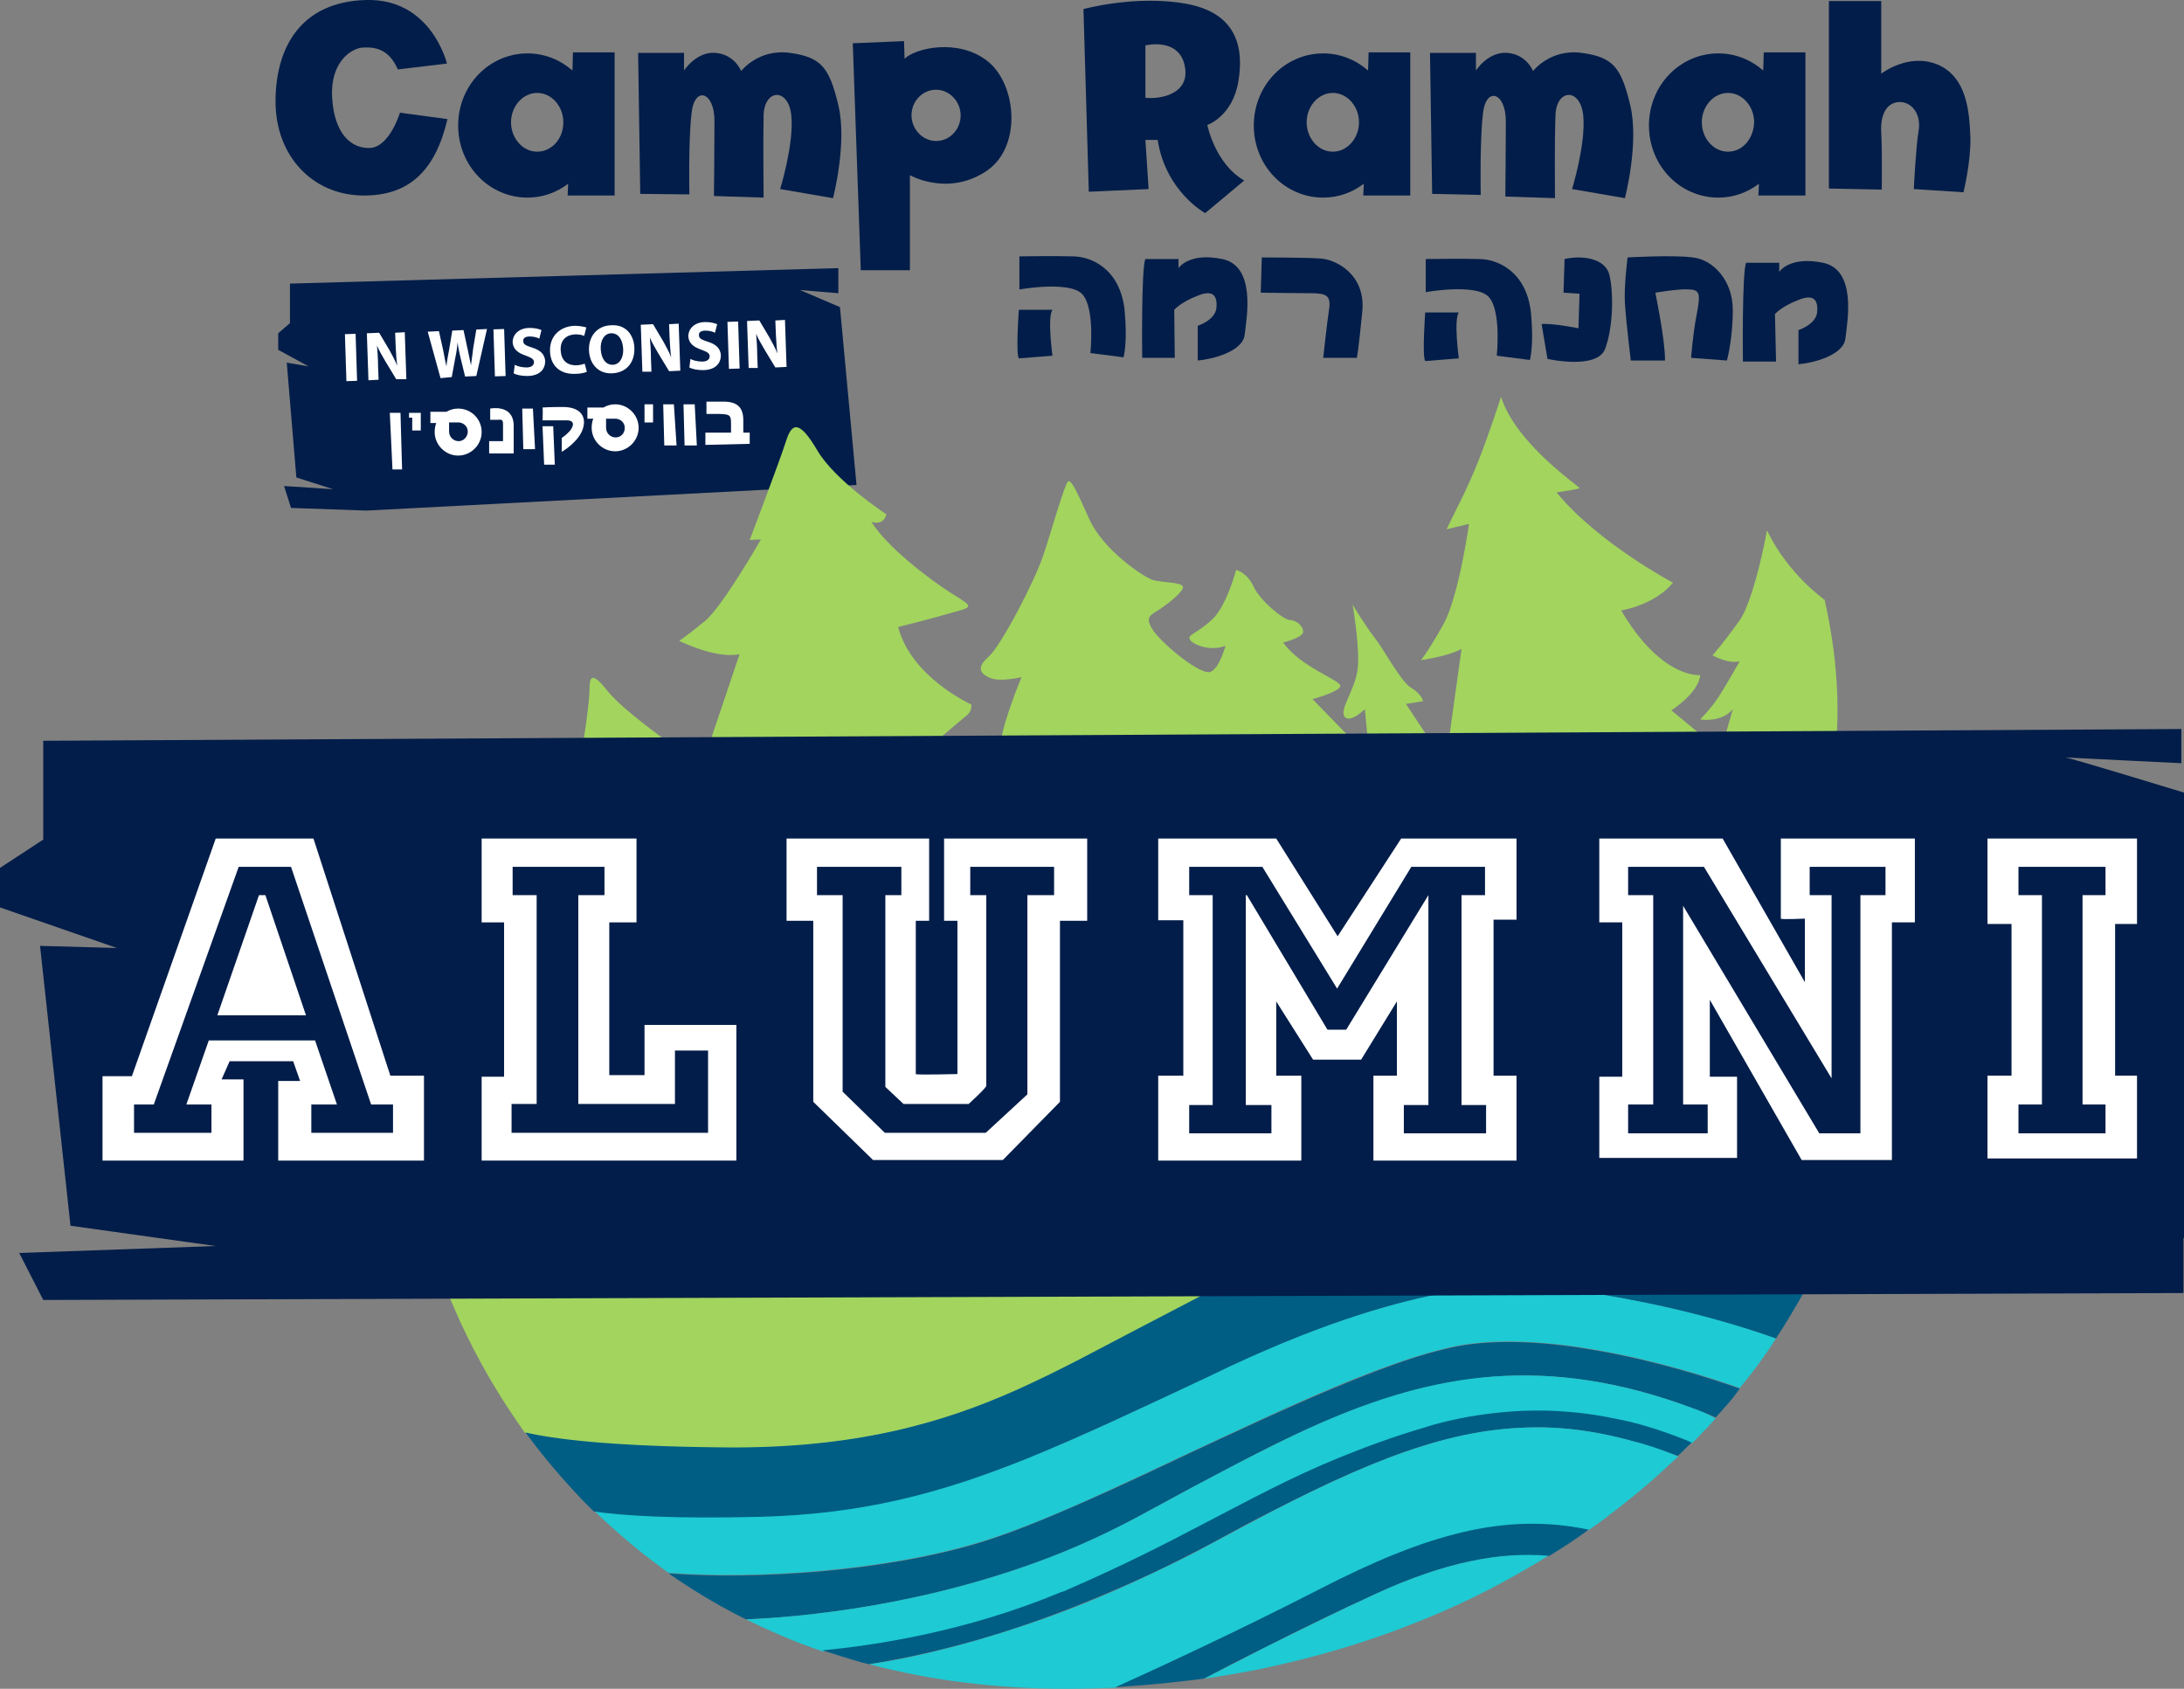 <?xml version="1.0" encoding="utf-8"?>
<!-- Generator: Adobe Illustrator 26.0.3, SVG Export Plug-In . SVG Version: 6.00 Build 0)  -->
<svg version="1.2" baseProfile="tiny" id="Layer_1" xmlns="http://www.w3.org/2000/svg" xmlns:xlink="http://www.w3.org/1999/xlink"
	 x="0px" y="0px" viewBox="0 0 409 316.2" overflow="visible" xml:space="preserve">
<rect x="0" y="0" width="409" height="316.2" fill="#808080" stroke="none"/>
<g>
	<g>
		<polygon fill-rule="evenodd" fill="#021D49" points="53.2,91 62.4,91.6 55.5,89.4 53.7,67.9 57.8,68.6 52.1,65.5 52.1,62.4 
			54.3,60.5 54.3,53.1 157,50.2 157,54.9 149.8,54.3 157.3,57.5 160.4,90.8 68.6,95.6 54.5,95.1 		"/>
		<g>
			<path fill-rule="evenodd" fill="#FFFFFF" d="M73,77.3l0.5,10.6h1.8c0-0.4-0.3-10.6-0.3-10.6H73z"/>
			<polygon fill-rule="evenodd" fill="#FFFFFF" points="76.6,78.2 77.2,78.2 77.2,80.6 78.8,80.6 78.8,77.3 76.6,77.3 			"/>
			<path fill-rule="evenodd" fill="#FFFFFF" d="M85.8,76.5c-0.8,0-1.5,0.2-2.2,0.6h-3v2.1h1.1c-0.2,0.5-0.3,1.1-0.3,1.7
				c0,2.4,2,4.4,4.4,4.4c2.4,0,4.4-2,4.4-4.4C90.2,78.4,88.2,76.5,85.8,76.5 M85.9,82.6c-1,0-1.8-0.8-1.8-1.8c0,0,0-0.1,0-0.1l0,0
				v-1.6H86v0c0.9,0.1,1.6,0.8,1.6,1.7C87.6,81.8,86.8,82.6,85.9,82.6"/>
			<path fill-rule="evenodd" fill="#FFFFFF" d="M115.2,75.7c-0.8,0-1.5,0.2-2.2,0.6h-3v2.1h1.1c-0.2,0.5-0.3,1.1-0.3,1.7
				c0,2.4,2,4.4,4.4,4.4c2.4,0,4.4-2,4.4-4.4C119.6,77.7,117.6,75.7,115.2,75.7 M115.3,81.9c-1,0-1.8-0.8-1.8-1.8c0,0,0-0.1,0-0.1
				l0,0v-1.6h1.9v0c0.9,0.1,1.6,0.8,1.6,1.7C117,81.1,116.3,81.9,115.3,81.9"/>
			<path fill-rule="evenodd" fill="#FFFFFF" d="M91.8,76.5v2.1h1.4c0.6,0,1-0.2,1,0.8v3.2c0,0-2.6,0-2.6,0v2.3h4.6v-5.3
				C96.1,75.6,91.8,76.5,91.8,76.5"/>
			<polygon fill-rule="evenodd" fill="#FFFFFF" points="97.8,76.5 98,84.1 100.2,84.1 99.8,76.5 			"/>
			<polygon fill-rule="evenodd" fill="#FFFFFF" points="124.2,75.7 124.4,83.4 126.7,83.4 126.2,75.7 			"/>
			<polygon fill-rule="evenodd" fill="#FFFFFF" points="128,75.7 128.2,83.4 130.5,83.4 130.1,75.7 			"/>
			<polygon fill-rule="evenodd" fill="#FFFFFF" points="101.6,79.8 101.9,87 103.9,87 103.6,79.8 			"/>
			<path fill-rule="evenodd" fill="#FFFFFF" d="M105.4,76.2c-2.7,0-3.6,0.1-3.8,0.1c0.1,0.4,0,2.4,0,2.4h4.5c1.8,0,1.2,1.3,0.6,2
				c-0.6,0.7-1.5,1.3-1.5,1.3v2.6c0,0,2.8-1.6,3.8-3.9C110,78.3,109,76.2,105.4,76.2"/>
			<path fill-rule="evenodd" fill="#FFFFFF" d="M101.7,76.2C101.6,76.2,101.6,76.2,101.7,76.2C101.6,76.2,101.6,76.2,101.7,76.2"/>
			<rect x="120.7" y="75.7" fill-rule="evenodd" fill="#FFFFFF" width="1.6" height="3.4"/>
			<path fill-rule="evenodd" fill="#FFFFFF" d="M139.2,80.9v-2.2c0-2.3-1-3.5-3.7-3.5h-3.2v2.3h1.6c2.7,0,3,0.1,3,1.7v1.8h-4.8v2.3
				l8.3-0.2v-2.1H139.2z"/>
			
				<rect x="64.7" y="62.5" transform="matrix(1 -3.170405e-02 3.170405e-02 1 -2.088 2.116)" fill="#FFFFFF" width="2" height="8.8"/>
			<path fill="#FFFFFF" d="M69,71.2l-0.3-8.8l2.3-0.1l1.9,3.2c0.5,0.9,1.1,2,1.5,3l0,0c-0.2-1.2-0.2-2.3-0.3-3.6l-0.1-2.6l1.8-0.1
				l0.3,8.8L74.2,71l-2-3.3c-0.5-0.9-1.2-2-1.6-3l0,0c0.1,1.2,0.2,2.4,0.2,3.8l0.1,2.6L69,71.2z"/>
			<path fill="#FFFFFF" d="M82.5,70.8l-2.4-8.7l2.1-0.1l0.8,3.6c0.2,1,0.4,2.2,0.6,3l0,0c0.1-1,0.3-2,0.5-3.1l0.6-3.6l2.1-0.1
				l0.8,3.7c0.2,1,0.4,2,0.6,2.9l0,0c0.1-1,0.3-2,0.4-3.1l0.6-3.6l2-0.1l-2,8.8l-2.1,0.1l-0.9-3.7c-0.2-0.9-0.4-1.7-0.5-2.7h0
				c-0.1,1-0.2,1.8-0.4,2.7l-0.7,3.8L82.5,70.8z"/>
			
				<rect x="92.5" y="61.6" transform="matrix(1 -3.171572e-02 3.171572e-02 1 -2.047 3)" fill="#FFFFFF" width="2" height="8.8"/>
			<path fill="#FFFFFF" d="M96.4,68.3c0.5,0.3,1.4,0.5,2.2,0.5c0.9,0,1.4-0.4,1.4-1c0-0.5-0.4-0.8-1.5-1.2c-1.5-0.5-2.4-1.2-2.5-2.5
				c0-1.5,1.2-2.7,3.2-2.7c1,0,1.7,0.2,2.2,0.4l-0.4,1.6c-0.4-0.2-1-0.4-1.8-0.4c-0.9,0-1.3,0.4-1.2,0.9c0,0.6,0.5,0.8,1.7,1.2
				c1.6,0.5,2.3,1.3,2.4,2.5c0,1.5-1,2.8-3.4,2.8c-1,0-2-0.2-2.5-0.5L96.4,68.3z"/>
			<path fill="#FFFFFF" d="M109.9,69.6c-0.4,0.2-1.2,0.4-2.2,0.4c-3,0.1-4.6-1.7-4.7-4.2c-0.1-3,2-4.7,4.6-4.8c1,0,1.8,0.2,2.2,0.3
				l-0.4,1.6c-0.4-0.2-1-0.3-1.7-0.3c-1.6,0.1-2.8,1-2.7,3c0.1,1.8,1.1,2.8,2.9,2.8c0.6,0,1.3-0.2,1.6-0.3L109.9,69.6z"/>
			<path fill="#FFFFFF" d="M118.8,65.1c0.1,2.9-1.6,4.7-4.2,4.8c-2.6,0.1-4.2-1.8-4.3-4.3c-0.1-2.6,1.5-4.6,4.1-4.7
				C117.2,60.7,118.7,62.7,118.8,65.1 M112.5,65.4c0.1,1.7,0.9,2.9,2.2,2.9c1.3,0,2.1-1.3,2-3c-0.1-1.6-0.8-2.9-2.2-2.9
				C113.2,62.4,112.4,63.7,112.5,65.4"/>
			<path fill="#FFFFFF" d="M120.3,69.6l-0.3-8.8l2.3-0.1l1.9,3.2c0.5,0.9,1.1,2,1.5,3l0,0c-0.2-1.2-0.2-2.3-0.3-3.6l-0.1-2.6
				l1.8-0.1l0.3,8.8l-2.1,0.1l-2-3.3c-0.5-0.9-1.2-2-1.6-3l0,0c0.1,1.2,0.2,2.4,0.2,3.8l0.1,2.6L120.3,69.6z"/>
			<path fill="#FFFFFF" d="M129.3,67.2c0.5,0.3,1.4,0.5,2.2,0.5c0.9,0,1.4-0.4,1.4-1c0-0.5-0.4-0.8-1.5-1.2
				c-1.5-0.5-2.4-1.2-2.5-2.5c0-1.5,1.2-2.7,3.2-2.7c1,0,1.7,0.2,2.2,0.4l-0.4,1.6c-0.4-0.2-1-0.4-1.8-0.4c-0.9,0-1.3,0.4-1.2,0.9
				c0,0.6,0.5,0.8,1.7,1.2c1.6,0.5,2.3,1.3,2.4,2.5c0,1.5-1,2.8-3.4,2.8c-1,0-2-0.2-2.5-0.5L129.3,67.2z"/>
			
				<rect x="136.3" y="60.2" transform="matrix(1 -3.176085e-02 3.176085e-02 1 -1.983 4.393)" fill="#FFFFFF" width="2" height="8.8"/>
			<path fill="#FFFFFF" d="M140.2,68.9l-0.3-8.8l2.3-0.1l1.9,3.2c0.5,0.9,1.1,2,1.5,3l0,0c-0.2-1.2-0.2-2.3-0.3-3.6l-0.1-2.6
				l1.8-0.1l0.3,8.8l-2.1,0.1l-2-3.3c-0.5-0.9-1.2-2-1.6-3l0,0c0.1,1.2,0.2,2.4,0.2,3.8l0.1,2.6L140.2,68.9z"/>
			<path fill-rule="evenodd" fill="#021D49" d="M74.5,13l9.2-1.1c0,0-2.9-12.2-15.1-11.9s-17,8.8-17,19s6.9,17.4,16.1,17.6
				c9.2,0.2,13.9-5,16.1-14.3l-8.9-1.2c0,0-1.9,6.3-5.5,6.6c-3.6,0.2-6.8-2.6-7.2-9.4C61.8,11.6,65.8,9,68,8.9S72.8,9.1,74.5,13"/>
			<path fill-rule="evenodd" fill="#021D49" d="M107.3,9.8l-0.1,3.4c-2.3-2-5.2-3.2-8.4-3.2c-7.2,0-13,6-13,13.5
				c0,7.5,5.8,13.5,13,13.5c2.9,0,5.5-1,7.6-2.6l-0.1,2.2h8.8V9.8H107.3z M100.6,28.4c-2.7,0-4.9-2.5-4.9-5.5c0-3,2.2-5.5,4.9-5.5
				c2.7,0,4.9,2.5,4.9,5.5C105.5,26,103.3,28.4,100.6,28.4"/>
			<path fill-rule="evenodd" fill="#021D49" d="M256.3,9.8l-0.1,3.4c-2.3-2-5.2-3.2-8.4-3.2c-7.2,0-13,6-13,13.5
				c0,7.5,5.8,13.5,13,13.5c2.9,0,5.5-1,7.6-2.6l-0.1,2.2h8.8V9.8H256.3z M249.6,28.4c-2.7,0-4.9-2.5-4.9-5.5c0-3,2.2-5.5,4.9-5.5
				c2.7,0,4.9,2.5,4.9,5.5C254.5,25.9,252.3,28.4,249.6,28.4"/>
			<path fill-rule="evenodd" fill="#021D49" d="M330.3,9.8l-0.1,3.4c-2.3-2-5.2-3.2-8.4-3.2c-7.2,0-13,6-13,13.5
				c0,7.5,5.8,13.5,13,13.5c2.9,0,5.5-1,7.6-2.6l-0.1,2.2h8.8V9.8H330.3z M323.6,28.4c-2.7,0-4.9-2.5-4.9-5.5c0-3,2.2-5.5,4.9-5.5
				c2.7,0,4.9,2.5,4.9,5.5C328.4,26,326.3,28.4,323.6,28.4"/>
			<path fill-rule="evenodd" fill="#021D49" d="M119.9,36.3l-0.4-26.4h8.6v3.3c0,0,2.3-3.6,5.9-3.3c3.6,0.3,4.8,3.4,4.8,3.4
				s3.2-4.2,9.1-3.4c5.9,0.8,7.4,2.7,9.1,9.8s-1,17.4-1,17.4l-9.9-1.7c0,0,2.6-8.4,2.1-13.7c-0.5-5.3-5-5.1-5.2-0.2
				C142.9,26.3,143,37,143,37l-9.3-0.3c0,0,0.1-8.6,0.1-14.1s-3.8-6.6-4.3-1.3c-0.6,5.2-0.4,15.1-0.4,15.1L119.9,36.3z"/>
			<path fill-rule="evenodd" fill="#021D49" d="M268.2,36.3l-0.4-26.4h8.6v3.3c0,0,2.3-3.6,5.9-3.3c3.6,0.3,4.8,3.4,4.8,3.4
				s3.2-4.2,9.1-3.4c5.9,0.8,7.4,2.7,9.1,9.8s-1,17.4-1,17.4l-9.9-1.7c0,0,2.6-8.4,2.1-13.7s-5-5.1-5.2-0.2
				c-0.2,4.9-0.1,15.6-0.1,15.6l-9.3-0.3c0,0,0.1-8.6,0.1-14.1c0-5.5-3.8-6.6-4.3-1.3c-0.6,5.2-0.4,15.1-0.4,15.1L268.2,36.3z"/>
			<path fill-rule="evenodd" fill="#021D49" d="M185,11.5c-5.5-4.4-13.6-2.5-15.6-0.5l-0.1-3.3l-9.6,0.4l1.5,42.5h9.2V32.8
				c0,0,6.8,3.9,13.9-0.5C191.5,28,190.5,15.9,185,11.5 M175.3,26.4c-2.5,0-4.6-2.2-4.6-4.8c0-2.7,2.1-4.8,4.6-4.8
				c2.5,0,4.6,2.2,4.6,4.8C179.9,24.2,177.9,26.4,175.3,26.4"/>
			<path fill-rule="evenodd" fill="#021D49" d="M226.1,23.4c0,0,4.7-1.6,5.8-8.1c1.1-6.4-0.3-12.9-9.8-14.6c-9.4-1.7-19.2,1-19.2,1
				l1,34.2l11.2-0.5l-0.6-9.2h2.3c1.5,9.7,8.9,13.7,8.9,13.7l7.3-6.1C227.5,30.6,226.1,23.4,226.1,23.4 M214.5,18.3V8.5
				c0,0,6.4-1.6,7.4,4C222.9,18,216.5,18.6,214.5,18.3"/>
			<path fill-rule="evenodd" fill="#021D49" d="M342.5,35.3V0.2h9.8v13.6c0,0,5.1-4,10.6-1.7c5.5,2.4,5.9,8.9,6.1,13.6
				c0.1,4.7-1.3,10.3-1.3,10.3l-9.3-0.6c0,0,0.4-8.1,0.9-10.9s-1-5.4-3.6-5.4c-2.6,0.1-3.6,2.7-3.4,5.8c0.2,3.1,0.1,10.6,0.1,10.6
				L342.5,35.3z"/>
			<path fill-rule="evenodd" fill="#021D49" d="M197.1,58h-6.3c0,0-0.6,8.2,0,9.1l6.3-0.5C197.1,66.6,196.1,59.4,197.1,58"/>
			<path fill-rule="evenodd" fill="#021D49" d="M204.2,66.1l6.2,0.8c0,0,0.8-2.7,0.2-8.9c-0.9-7.9-6.5-10-9.7-10c-3.2-0.1-10,0-10,0
				v6.2c0,0,9.4-1.7,11.8,0.9C205.1,57.8,204.2,66.1,204.2,66.1"/>
			<path fill-rule="evenodd" fill="#021D49" d="M273.2,58.5h-6.3c0,0-0.6,8.2,0,9.1l6.3-0.5C273.2,67.1,272.2,59.9,273.2,58.5"/>
			<path fill-rule="evenodd" fill="#021D49" d="M280.3,66.6l6.2,0.8c0,0,0.8-2.7,0.2-8.9c-0.9-7.9-6.5-10-9.7-10c-3.2-0.1-10,0-10,0
				v6.2c0,0,9.4-1.7,11.8,0.9S280.3,66.6,280.3,66.6"/>
			<path fill-rule="evenodd" fill="#021D49" d="M213.9,67c0,0-0.2-16.8,0.6-18.5h6.2v1.7c0,0,1.9-3,8.2-1.7
				c6.3,1.3,4.6,10.8,4.2,14.1c-0.3,3.3-6.3,4.7-8.8,4.9V61c0,0,3.2-1,3.5-3.3c0.2-2.2-0.5-3.6-3.6-2.3c-3.1,1.2-4.3,2.6-4.3,2.6
				L220,67H213.9z"/>
			<path fill-rule="evenodd" fill="#021D49" d="M326.4,67.7c0,0-0.2-16.7,0.6-18.5h6.2v1.7c0,0,1.9-3,8.2-1.7
				c6.3,1.3,4.6,10.8,4.2,14.1c-0.3,3.3-6.3,4.7-8.8,4.9v-6.4c0,0,3.2-1,3.5-3.3c0.2-2.2-0.5-3.6-3.6-2.3c-3.1,1.2-4.3,2.6-4.3,2.6
				l0.2,8.9H326.4z"/>
			<path fill-rule="evenodd" fill="#021D49" d="M247.8,67h6.3c0,0,0.3-1.3,1-8.5c0.8-7.2-5.1-10-7.9-10.1
				c-2.8-0.2-10.9-0.2-10.9-0.2l-0.2,6.6c0,0,6.6,0.1,9.4,0.1c2.8,0,3.8,0.4,3.4,3C248.5,60.5,247.8,67,247.8,67"/>
			<path fill-rule="evenodd" fill="#021D49" d="M288.7,60.7l1.1,6.5c0,0,9.3,2.1,10.8-1.9c1.5-4,1.6-10.5,0.8-13.8s-5.4-3.7-8.4-3
				l-0.2,6.3l3,0.2l-0.2,6.5C295.7,61.4,289.8,60.4,288.7,60.7"/>
			<path fill-rule="evenodd" fill="#021D49" d="M305.4,67.5c0,0-0.9-7.4-1.1-10.7c-0.2-3.2,0.5-8.6,0.5-8.6s8.5-0.5,12.2,0
				c3.8,0.4,7.5,4.3,7.5,9.8c0,5.6-1.1,9.5-1.1,9.5l-6.7-0.5c0,0,0.3-4.3,1-7.9c0.7-3.7,0.8-4.8-1.2-4.9c-1.9-0.2-6.5,0.6-6.5,0.6
				s1.9,9.2,1.8,12.7H305.4z"/>
			<path fill-rule="evenodd" fill="#A2D45E" d="M343.6,141.5c0.8-6.4,1-16.3-1.9-29.2c0,0-6.8-4.7-10.8-13c0,0-1.4,8-3.5,13.5
				c-0.5,1.4-1.1,2.7-1.8,3.6c-3,4.2-4.9,6.3-4.9,6.3s3,1.7,5.1,1.1c0,0-2.7,4.8-4.1,6.9s-3.3,4-3.3,4s3.9,0.7,6.1-1.9l-2.3,8
				l-2.3-2.1L313,133c0,0,5.1-3.2,5.4-6.6c0,0-7.2,0.8-14.8-12.1c0,0,6.3-1,9.7-5.2c0,0-14-7.4-21.8-16.9c0,0,4.1-0.6,4.3-0.8
				s-11.9-8.2-14.7-17.1c0,0-2,6.3-4.2,11.9c-2.2,5.6-4.7,10.1-6,12.9l4.2-1c0,0-1.9,13.6-4.8,18.8c-2.9,5.2-4.2,6.7-4.2,6.7
				s5.1-0.7,7.6-2.1l-3.2,23l-1.2-3.6l-6-9.1l3.2-0.5c0,0-0.2-1.3-2.2-2.5c-2-1.2-5-7-6.8-9.3c-1.8-2.3-4.2-6.3-4.2-6.3
				s1.5,8.6,0.9,12.4c-0.6,3.8-3.4,7.3-2.4,8.6s3.8-1.4,3.8-1.4l0.7,7.3l-1.7-1.6l-1.5-0.1l-7.3-7.5c0,0,4.9-1.3,5.2-2.4
				c0.3-1.1-7.4-3.5-10.7-8.2c0,0,3.3-0.8,3.7-1.8c0.3-1.1-1.2-2.4-2.4-2.4s-5.6-3.6-6.8-6.2c-1.2-2.7-3.3-3.2-3.3-3.2
				s-1.8,6.8-4.5,9.3c-2.8,2.6-4.6,2.8-4.2,3.7c0.4,0.9,3.8,2.4,6.7,1.2c0,0-1.1,4.2-2.8,4.9c-1.8,0.7-8.8-5-10.7-7.7
				c-1.8-2.7-0.5-2.9,1.3-4.1c1.8-1.2,4.6-3.5,4.2-4.2c-0.3-0.8-3.8-0.7-5.6-1.2c-1.8-0.6-9.3-5.6-11.9-11.4
				c-2.6-5.8-3.3-7.1-3.9-7.1c-0.6,0-3.2,9.4-4.8,14.1c-1.6,4.7-7.8,16.7-10.2,18.8c-2.5,2.2-1.3,3.3,0.5,4c1.8,0.7,5.7-0.2,5.7-0.2
				s-4,9.5-4.1,13.8c-0.1,4.2-12-1.7-12-1.7s4.9-4.2,5.9-5c1-0.8,0.8-2,0.8-2s-11.2-5-13.7-14.5c0,0,5.7-1.4,9.8-2.6
				c4.2-1.2,4.6-1,0.2-3.7c-4.4-2.8-12.2-8.8-15-13.4c0,0,2.2,0.9,2.8-1.4c0,0-9.5-6.2-12.9-11.9c-3.4-5.8-4.8-5.3-5.9-1.8
				c-1.1,3.5-6.8,18.5-6.8,18.5l2.1-0.1c0,0-7.2,12.6-10.5,15.3c-3.3,2.7-4.8,3.7-4.8,3.7s6.8,3.4,11.3,2.5l-5.8,17.2l-7.2-0.5
				c0,0-8.8-6.2-11.7-9.8c-2.9-3.7-3.4-2.8-3.4-0.3c0,2.5-1.3,11.2-1.6,12.3c-0.2,1.1-24.9,100.4-25,100.6c0.8,1.9,1.6,3.7,2.4,5.5
				c3.1,6.7,6.7,13,10.8,18.9c0.4,0.6,0.9,1.3,1.3,1.9c5.1,1.2,15.6,2.7,36.9,2.8c24.7,0.3,41.3-4.6,55.4-10.9
				c4-1.8,7.8-3.7,11.5-5.6c5.5-2.8,14.3-7.5,24.3-12.6c2.5-1.3,5-2.6,7.6-3.9c18.9-9.5,40.3-19.6,52.7-22.7
				c12.1-3,38.9,1.8,59.7,6.5c3.3-10.1,5.2-20.7,5.6-31.7C352.7,173,349.7,156.7,343.6,141.5"/>
			<path fill-rule="evenodd" fill="#1ECAD3" d="M332.6,250.6c-23.3-8.4-46.1-9.9-46.1-9.9s-18.7-2.4-55.8,14.9
				c-1.5,0.7-3,1.4-4.4,2.1c-13,6.1-23.8,11.3-33.9,15.3c-16.4,6.6-30.9,10.4-50,10.9c-16,0.4-25.5-0.2-31.1-1
				c3,2.9,6.2,5.7,9.5,8.3c1.4,1.1,2.9,2.2,4.4,3.3c16.3,1.2,40.1-0.3,58.1-5.7c7-2.1,15.6-5.7,24.9-10c6.4-2.9,13-6.1,19.7-9.2
				c11.8-5.5,23.5-10.9,33.4-14.3c4.2-1.5,8.1-2.6,11.5-3.3c8-1.5,17.5-0.8,26.4,0.8c10.9,1.9,21,5.1,26.6,7.1
				C328.2,257,330.5,253.9,332.6,250.6L332.6,250.6z"/>
			<path fill-rule="evenodd" fill="#005E85" d="M325.8,260c-5.6-2-15.7-5.2-26.6-7.1c-8.9-1.6-18.4-2.3-26.4-0.8
				c-3.4,0.7-7.3,1.8-11.5,3.3c-9.9,3.5-21.6,8.8-33.4,14.3c-6.7,3.1-13.3,6.3-19.7,9.2c-9.3,4.2-17.9,7.9-24.9,10
				c-18,5.4-41.8,6.9-58.1,5.7c4.2,2.9,8.6,5.6,13.3,8c0.4,0.2,0.8,0.4,1.2,0.6c9.8-0.4,33.9-2.4,58.9-12.4
				c4.7-1.9,9.4-4.1,14.1-6.6c5-2.7,9.9-5.4,14.7-7.9c5.3-2.8,10.4-5.5,15.6-7.9c21.3-9.9,42.1-15.1,68.9-6.5
				c1.6,0.5,3.2,1.1,4.9,1.7c1.5,0.6,3,1.1,4.5,1.8c0.8-0.9,1.6-1.8,2.4-2.7c0.6-0.7,1.1-1.3,1.6-2L325.8,260z"/>
			<path fill-rule="evenodd" fill="#1ECAD3" d="M316.8,263.6c-1.6-0.6-3.3-1.2-4.9-1.7c-26.9-8.6-47.6-3.5-68.9,6.5
				c-5.1,2.4-10.3,5.1-15.6,7.9c-4.8,2.5-9.6,5.2-14.7,7.9c-4.7,2.5-9.4,4.7-14.1,6.6c-25,10-49.1,12-58.9,12.4
				c3.9,1.9,7.9,3.7,12.1,5.2c0.7,0.3,1.5,0.5,2.2,0.8c9.7-0.9,27-3.4,44.7-10.9c0.4-0.2,0.8-0.4,1.3-0.5
				c9.9-4.3,17.8-8.4,25.2-12.2c8.6-4.5,16.5-8.7,25.9-12.6c4.7-1.9,9.8-3.8,15.6-5.5c2.8-0.8,5.5-1.5,8.1-2c4.6-0.9,9-1.2,13.1-1.2
				c5.3,0,10.2,0.6,14.5,1.5c3.7,0.8,7,1.7,9.8,2.7c1.7,0.6,3.3,1.2,4.6,1.8c1.1-1.1,2.1-2.2,3.2-3.3c0.4-0.5,0.9-1,1.3-1.4
				C319.8,264.7,318.3,264.1,316.8,263.6"/>
			<path fill-rule="evenodd" fill="#005E85" d="M312.2,268.3c-2.8-1-6.1-2-9.8-2.7c-4.3-0.9-9.2-1.5-14.5-1.5
				c-4.1,0-8.5,0.4-13.1,1.2c-2.6,0.5-5.4,1.1-8.1,2c-5.8,1.7-10.9,3.6-15.6,5.5c-9.4,3.8-17.2,8.1-25.9,12.6
				c-7.4,3.9-15.3,7.9-25.2,12.2c-0.4,0.2-0.8,0.4-1.3,0.5c-17.7,7.4-35,10-44.7,10.9c2.5,0.8,5,1.6,7.5,2.3
				c0.4,0.1,0.8,0.2,1.2,0.3c5.7-0.9,15.7-2.8,28.5-7.1c7.4-2.5,15.7-5.8,24.7-10c3.6-1.7,7.3-3.6,11.1-5.6c4-2.2,7.7-4.2,11.3-6
				c10.5-5.4,19.6-9.5,28.2-12.2c8.2-2.5,15.9-3.7,23.8-3.4c4.8,0.2,9.8,1,14.9,2.4c2.9,0.8,5.9,1.8,9,2.9c0.9-0.8,1.7-1.7,2.6-2.5
				C315.5,269.5,313.9,268.9,312.2,268.3"/>
			<path fill-rule="evenodd" fill="#1ECAD3" d="M305.3,269.7c-5.2-1.4-10.1-2.2-14.9-2.4c-7.9-0.3-15.6,0.8-23.8,3.4
				c-8.5,2.6-17.7,6.8-28.2,12.2c-3.6,1.9-7.4,3.9-11.3,6c-3.8,2.1-7.5,3.9-11.1,5.6c-9,4.3-17.3,7.6-24.7,10
				c-12.8,4.3-22.8,6.3-28.5,7.1c11.3,3,23.7,4.6,37,4.6c3.1,0,6.1-0.1,9.1-0.2c8-3.7,22.9-10.5,38.1-18.3
				c20-10.3,34.7-14.5,50.5-11.2c4-2.8,7.8-5.8,11.4-8.9c1.5-1.3,2.9-2.6,4.3-3.9c0.4-0.3,0.7-0.7,1.1-1
				C311.2,271.4,308.2,270.4,305.3,269.7"/>
			<path fill-rule="evenodd" fill="#005E85" d="M247,297.6c-15.2,7.8-30.1,14.7-38.1,18.3c1.4-0.1,2.7-0.2,4.1-0.3
				c4.2-0.3,8.4-0.8,12.5-1.3c3-1.6,7-3.7,11.5-5.9c6.4-3.3,13.9-6.9,20.9-10.1c12.7-5.8,23.1-7.8,32.1-6.9c2.6-1.6,5.1-3.2,7.5-5
				C281.7,283.1,267,287.3,247,297.6"/>
			<path fill-rule="evenodd" fill="#1ECAD3" d="M257.9,298.3c-7,3.2-14.4,6.9-20.9,10.1c-4.5,2.3-8.5,4.4-11.5,5.9
				c3.5-0.5,7-1.1,10.5-1.8c10-2.1,19.7-4.9,28.9-8.6c7.7-3,15-6.6,21.9-10.7c1.1-0.6,2.1-1.3,3.2-1.9
				C280.9,290.5,270.6,292.5,257.9,298.3"/>
			<path fill-rule="evenodd" fill="#005E85" d="M202.2,254.5c-3.7,1.9-7.5,3.8-11.5,5.6c-14,6.3-30.7,11.2-55.4,10.9
				c-21.3-0.2-31.8-1.6-36.9-2.8c3.3,4.5,6.9,8.7,10.7,12.7c0.7,0.7,1.4,1.4,2.1,2.1c5.5,0.8,15.1,1.4,31.1,1
				c19.1-0.5,33.6-4.3,50-10.9c10.1-4.1,20.9-9.2,33.9-15.3c1.5-0.7,2.9-1.4,4.4-2.1c18-8.4,31.6-12.2,40.9-13.8h-45.2
				C216.5,247,207.7,251.6,202.2,254.5"/>
			<path fill-rule="evenodd" fill="#005E85" d="M332.6,250.6c1.9-2.9,3.6-5.8,5.3-8.8h-41.6C305.1,243.1,318.8,245.7,332.6,250.6"/>
			<path fill-rule="evenodd" fill="#021D49" d="M409,231.8v-83.4c0,0-21.6-6.6-22.3-6.6s21.8,1.1,21.8,1.1v-6.4L8.1,138.7v18.5
				L0,162.5v7.4l21.9,7.6l-14.4-0.4l5.7,52.4l27.2,3.8l-36.8,1.3l4.5,8.8l400.8-1.3V231.8z"/>
		</g>
	</g>
	<g>
		<polygon fill-rule="evenodd" fill="#FFFFFF" points="400.2,173 400.2,157 372.2,157 372.2,173 376.7,173 376.7,201.4 372.2,201.4 
			372.2,216.9 400.2,216.9 400.2,201.4 396.1,201.4 396.1,173 		"/>
		<path fill-rule="evenodd" fill="#FFFFFF" d="M333.5,157v15c0,0.2,4.5,0,4.5,0v11.9L322.6,157h-23.1v15.7h4.3v28.9h-4.3v15.2h25.8
			v-15.2h-5.1v-14.4l17.2,30h16.9v-44.5h4.3V157H333.5z"/>
		<polygon fill-rule="evenodd" fill="#FFFFFF" points="284,172.2 284,157 262.4,157 250.5,175.3 239,157 216.9,157 216.9,172.3 
			221.6,172.3 221.6,201.4 216.9,201.4 216.9,217.3 243.7,217.3 243.7,201.4 239,201.4 239,187.5 245.9,198.4 254.9,198.4 
			261.6,187.5 261.6,201.4 257.2,201.4 257.2,217.3 284,217.3 284,201.4 279.7,201.4 279.7,172.2 		"/>
		<path fill-rule="evenodd" fill="#FFFFFF" d="M203.5,157h-26.7v15.4h2.5v28.7c0,0-7.8,0.2-7.8,0v-28.7h2.5V157h-26.7v15.4h5v33.9
			l11.2,10.9h24.3l10.7-10.9v-33.9h5.1V157z"/>
		<polygon fill-rule="evenodd" fill="#FFFFFF" points="120.7,191.9 120.7,201.3 114.1,201.3 114.1,172.7 119.2,172.7 119.2,157 
			90.2,157 90.2,172.7 94.4,172.7 94.4,201.6 90.2,201.6 90.2,217.3 137.9,217.3 137.9,191.9 		"/>
		<polygon fill-rule="evenodd" fill="#FFFFFF" points="45.6,217.3 45.6,202.1 41.5,202.1 43,198.7 54.9,198.7 56.2,202.4 
			52.1,202.4 52.1,217.3 79.4,217.3 79.4,201.4 73.1,201.4 58.7,157 40.4,157 24.7,201.5 19.2,201.5 19.2,217.3 		"/>
		<path fill-rule="evenodd" fill="#021D49" d="M54.5,162.3h-9.8l-15.9,44.5h-3.7v5.3h14.5v-5.3h-4.7l4.2-12H59l4.1,12h-4.8v5.3h15.3
			v-5.3h-4.1L54.5,162.3z M40.7,190.1l7.8-22.5h1.2l7.6,22.5H40.7z"/>
		<polygon fill-rule="evenodd" fill="#021D49" points="126.4,206.7 108.3,206.7 108.3,167.6 113.2,167.6 113.2,162.3 96,162.3 
			96,167.6 100.5,167.6 100.5,206.7 95.8,206.7 95.8,212.1 132.6,212.1 132.6,209.4 132.6,206.7 132.6,196.7 126.4,196.7 		"/>
		<path fill-rule="evenodd" fill="#021D49" d="M181.8,167.6h2.9v35.7c0,0.4-3.3,3.4-3.3,3.4h-12.2l-3.4-3.2v-35.9h3v-5.3H153v5.3
			h4.8v36.8l7.9,7.7h18.9l7.8-7.2v-37.3h5v-5.3h-15.7V167.6z"/>
		<polygon fill-rule="evenodd" fill="#021D49" points="273.7,167.6 278.1,167.6 278.1,162.3 264.3,162.3 250.4,185.1 236.4,162.3 
			222.7,162.3 222.7,167.6 227.1,167.6 227.1,206.9 222.7,206.9 222.7,212.2 238.1,212.2 238.1,206.9 233.3,206.9 233.3,167.6 
			233.5,167.6 248.6,192.8 252.1,192.8 267.5,167.6 267.5,206.9 262.9,206.9 262.9,212.2 278.3,212.2 278.3,206.9 273.7,206.9 		"/>
		<polygon fill-rule="evenodd" fill="#021D49" points="338.9,167.6 343,167.6 343,201.9 319.1,162.3 304.9,162.3 304.9,167.6 
			309.6,167.6 309.6,206.8 304.9,206.8 304.9,212.2 319.8,212.2 319.8,206.8 315.2,206.8 315.2,169.6 340.7,212.2 348.4,212.2 
			348.4,167.6 353.1,167.6 353.1,162.3 338.9,162.3 		"/>
		<polygon fill-rule="evenodd" fill="#021D49" points="394.3,167.6 394.3,162.3 378,162.3 378,167.6 382.4,167.6 382.4,206.8 
			378,206.8 378,212.2 394.3,212.2 394.3,206.8 390,206.8 390,167.6 		"/>
	</g>
</g>
</svg>
